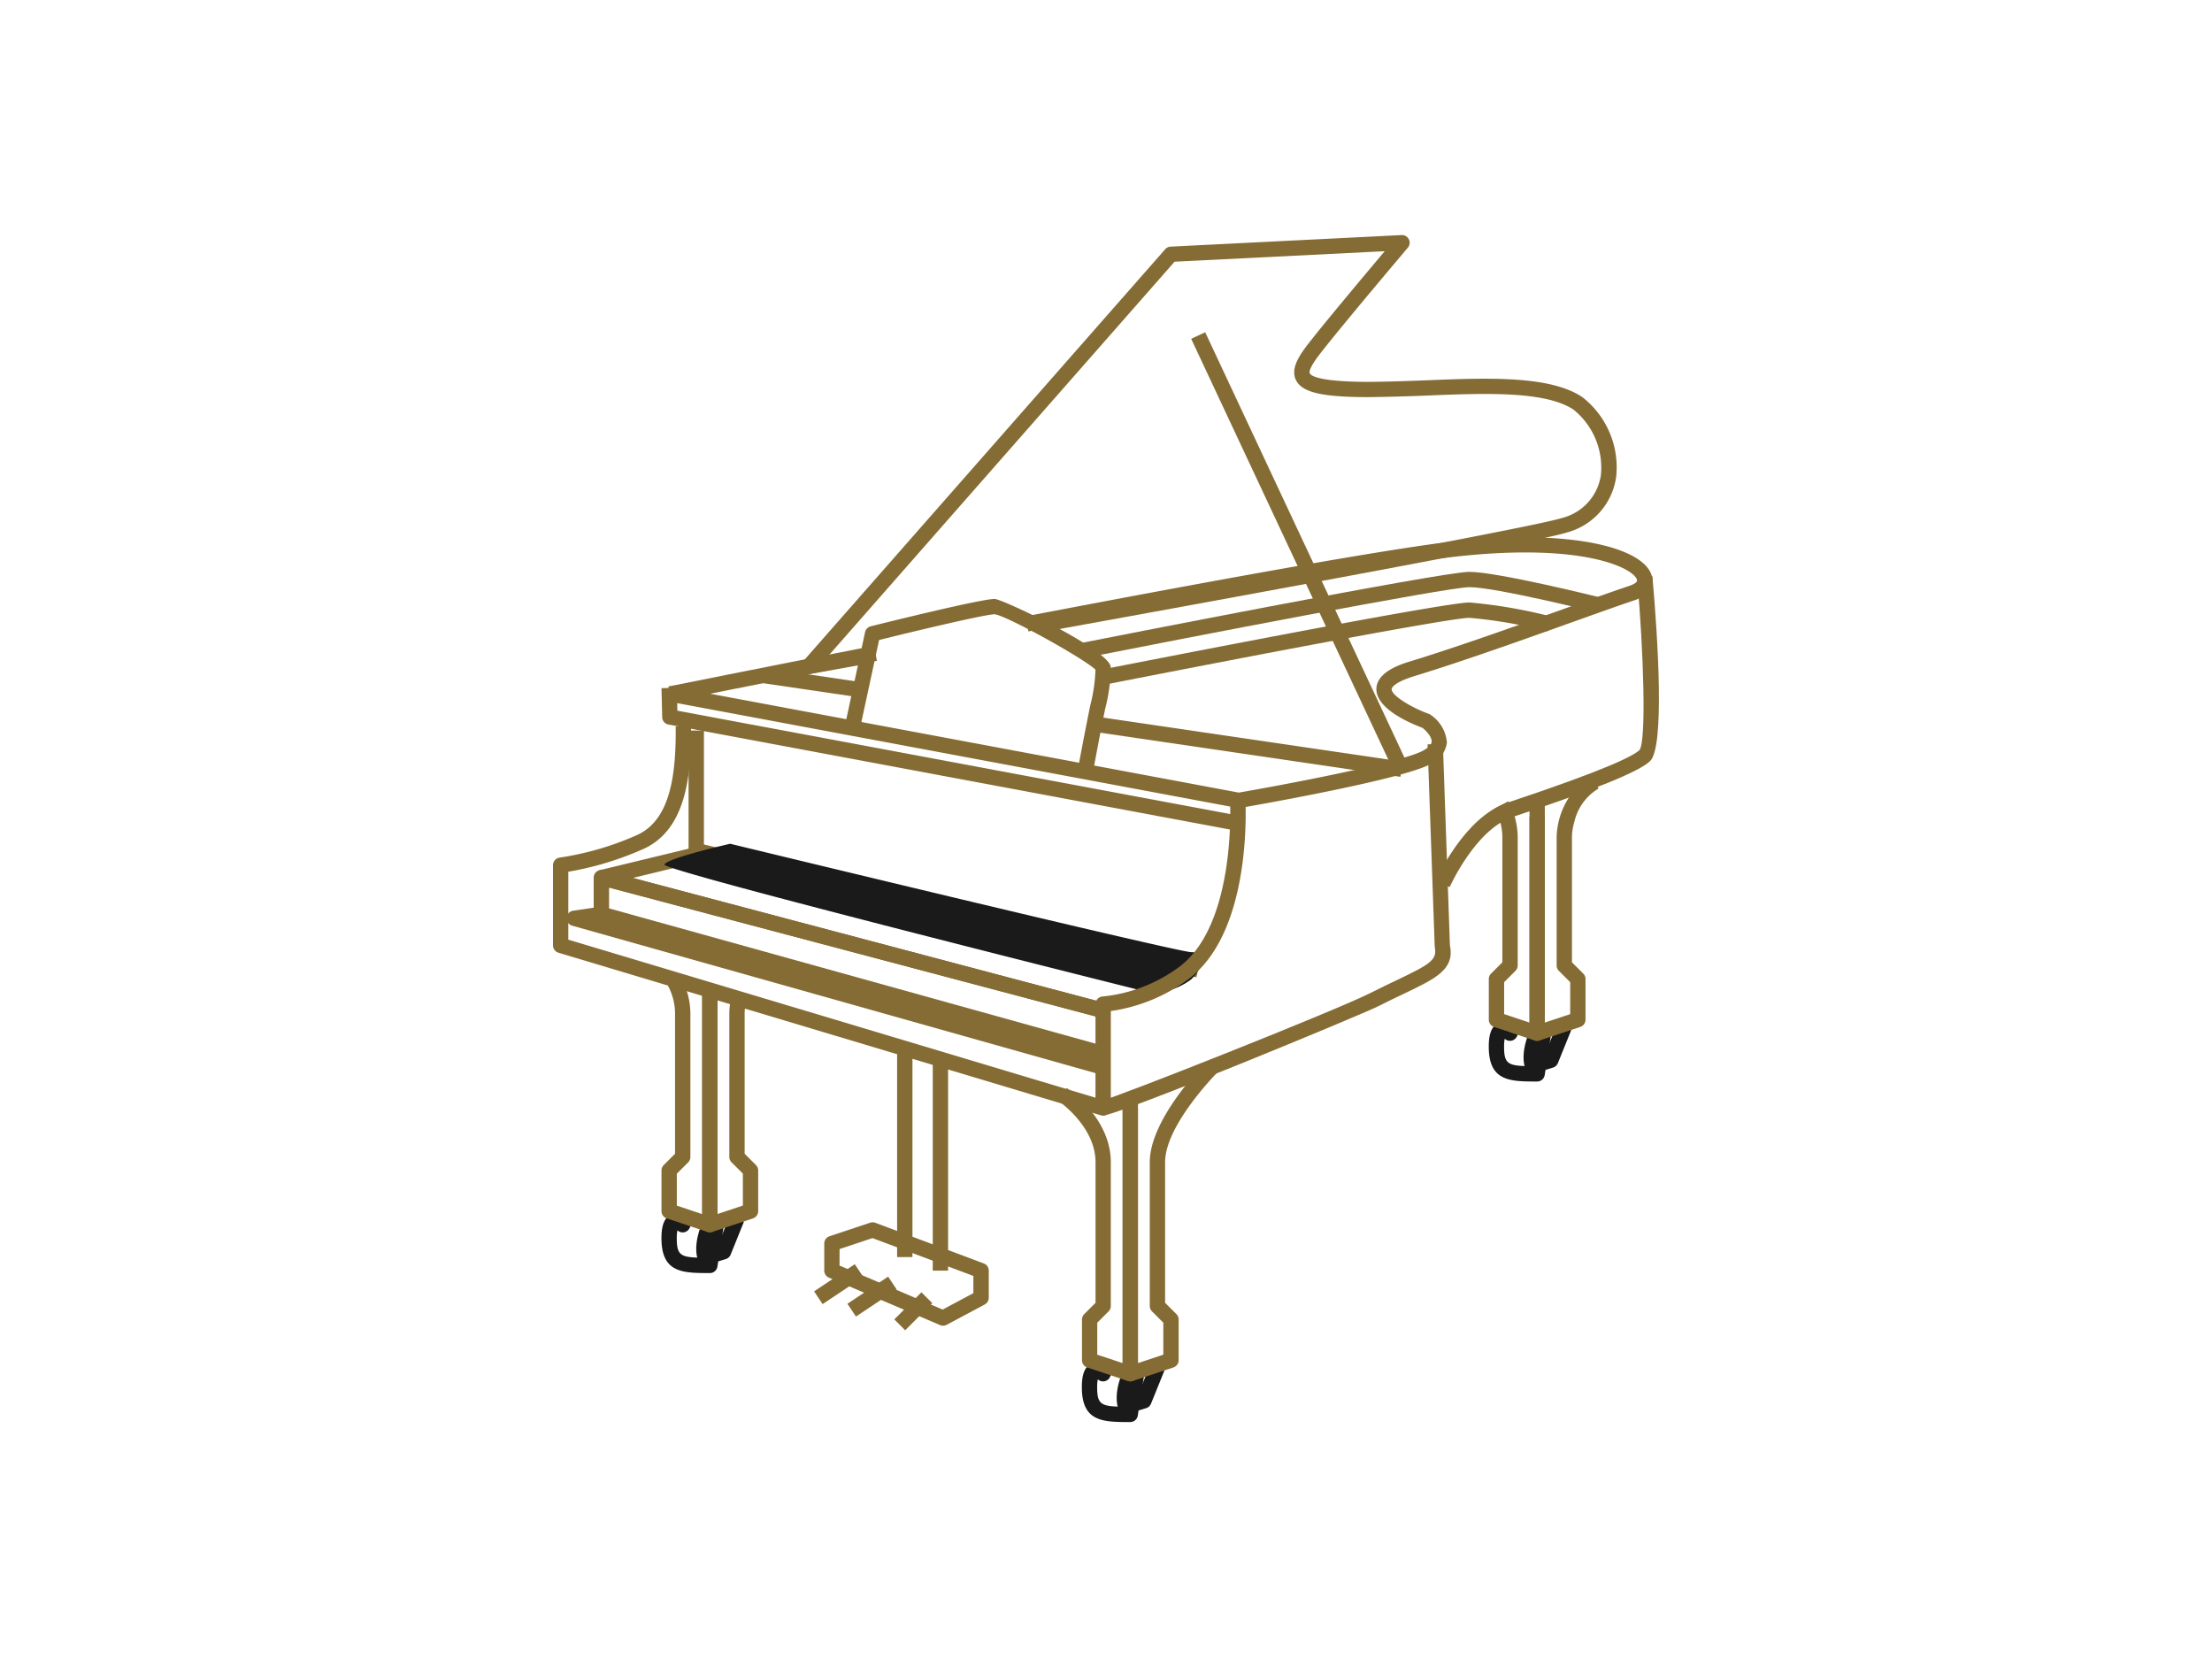 <svg xmlns="http://www.w3.org/2000/svg" xmlns:xlink="http://www.w3.org/1999/xlink" width="160" height="120.002" viewBox="0 0 160 120.002">
  <defs>
    <clipPath id="clip-path">
      <rect id="長方形_23881" data-name="長方形 23881" width="80" height="86.667" fill="none"/>
    </clipPath>
  </defs>
  <g id="common-tokyo-option" transform="translate(-306 -3275.5)">
    <rect id="長方形_5" data-name="長方形 5" width="160" height="120" transform="translate(306 3275.5)" fill="#fff" opacity="0"/>
    <g id="icon" transform="translate(326 3275.5)">
      <circle id="楕円形_5" data-name="楕円形 5" cx="60" cy="60" r="60" transform="translate(0 0.002)" fill="none"/>
      <g id="グループ_17231" data-name="グループ 17231" transform="translate(20 17.003)">
        <g id="グループ_17230" data-name="グループ 17230" transform="translate(0 0)" clip-path="url(#clip-path)">
          <path id="パス_44481" data-name="パス 44481" d="M26.29,71.938a.549.549,0,0,1-.217-.044l-8.04-3.431a.556.556,0,0,1-.337-.51V65.992a.554.554,0,0,1,.379-.525l2.943-.98a.552.552,0,0,1,.37.007l7.848,2.941a.554.554,0,0,1,.359.518v1.961a.554.554,0,0,1-.293.489l-2.751,1.47a.562.562,0,0,1-.262.065M18.8,67.588l7.459,3.183,2.223-1.189V68.338l-7.3-2.737-2.378.791Z" transform="translate(1.925 6.951)" fill="#856c34"/>
          <path id="パス_44482" data-name="パス 44482" d="M39.358,55.284,3.06,45.191a.554.554,0,0,1-.406-.534V42.008a.553.553,0,0,1,.217-.439.547.547,0,0,1,.479-.1l36.3,9.612-.284,1.071-35.6-9.428v1.508l35.893,9.981Z" transform="translate(0.289 4.47)" fill="#856c34"/>
          <path id="パス_44483" data-name="パス 44483" d="M45.572,50.2l-36.3-8.632a.555.555,0,0,1-.427-.538V32.352H9.956v8.24l35.872,8.53Z" transform="translate(0.962 3.489)" fill="#856c34"/>
          <path id="パス_44484" data-name="パス 44484" d="M7.743,30.845,7.525,29.76s6.34-1.275,14.874-2.945l.213,1.088c-8.53,1.667-14.869,2.942-14.869,2.942" transform="translate(0.818 2.892)" fill="#856c34"/>
          <path id="パス_44485" data-name="パス 44485" d="M48.786,39.317a.623.623,0,0,1-.1-.009L7.531,31.61l.2-1.089L48.789,38.2c3.227-.558,11.618-2.138,13.294-3.018.287-.152.634-.389.654-.667.023-.349-.407-.794-.665-1-.889-.33-3.371-1.384-3.333-2.827.031-1.243,1.836-1.794,2.429-1.974,3.361-1.026,7.857-2.631,11.47-3.922,1.843-.658,3.417-1.22,4.421-1.554.293-.1.571-.263.536-.41-.211-.893-4.311-2.982-15-1.457-5.236.747-15,2.486-29.025,5.17l-.208-1.089c14.041-2.687,23.824-4.429,29.076-5.179,9.859-1.406,15.721.135,16.234,2.3.136.581-.123,1.335-1.264,1.715-1,.333-2.566.893-4.4,1.547-3.625,1.3-8.135,2.906-11.52,3.938-1.29.394-1.641.779-1.645.944-.012.46,1.407,1.322,2.683,1.786a.52.52,0,0,1,.132.07,2.66,2.66,0,0,1,1.182,2.012A1.988,1.988,0,0,1,62.6,36.163c-2.194,1.152-13.25,3.065-13.719,3.146a.541.541,0,0,1-.094.008" transform="translate(0.819 2.128)" fill="#856c34"/>
          <path id="パス_44486" data-name="パス 44486" d="M48.733,39.914,7.58,32.217a.551.551,0,0,1-.451-.532l-.051-2.1,1.109-.025.039,1.656,40.712,7.614Z" transform="translate(0.77 3.187)" fill="#856c34"/>
          <path id="パス_44487" data-name="パス 44487" d="M39.548,56.005,1.289,45.224a.554.554,0,0,1,.069-1.081l1.961-.292.124.829,36.405,10.26Z" transform="translate(0.096 4.729)" fill="#856c34"/>
          <rect id="長方形_23871" data-name="長方形 23871" width="1.116" height="37.549" transform="translate(3.355 47.014) rotate(-75.157)" fill="#856c34"/>
          <rect id="長方形_23872" data-name="長方形 23872" width="7.569" height="1.109" transform="translate(3.367 45.94) rotate(-13.592)" fill="#856c34"/>
          <path id="パス_44488" data-name="パス 44488" d="M36.974,36.353l-1.09-.2c.422-2.293.71-3.72.906-4.687a11.958,11.958,0,0,0,.379-2.591c-.866-.835-6.5-3.946-7.3-4.007-.633,0-5.32,1.107-8.352,1.86l-1.4,6.49-1.084-.234,1.471-6.827a.553.553,0,0,1,.408-.42c.809-.2,7.943-1.978,8.963-1.978.568,0,8.4,3.728,8.4,4.948a12.334,12.334,0,0,1-.4,2.977c-.2.963-.481,2.385-.9,4.67" transform="translate(2.07 2.562)" fill="#856c34"/>
          <rect id="長方形_23873" data-name="長方形 23873" width="1.11" height="22.088" transform="translate(39.443 35.975) rotate(-81.638)" fill="#856c34"/>
          <rect id="長方形_23874" data-name="長方形 23874" width="1.108" height="7.05" transform="translate(15.189 32.413) rotate(-81.634)" fill="#856c34"/>
          <path id="パス_44489" data-name="パス 44489" d="M35.845,60.11h-.023l.153-1.1-.077.548-.057-.548c.918-.176,16.923-6.514,19.426-7.787.714-.362,1.353-.667,1.915-.934,2.429-1.157,2.888-1.463,2.7-2.381l-.518-14.651,1.108-.039.507,14.559c.37,1.755-1.018,2.416-3.319,3.512-.554.264-1.185.564-1.889.922-1.105.562-18.809,7.9-19.925,7.9" transform="translate(3.896 3.582)" fill="#856c34"/>
          <path id="パス_44490" data-name="パス 44490" d="M58.6,44.764l-1.016-.445c.083-.188,2.063-4.624,5.2-5.67,7.043-2.345,9.077-3.36,9.544-3.8.5-.716.3-7.037-.173-12.473l1.105-.1c.4,4.56.9,12.362-.173,13.376-.818.769-3.982,2.054-9.952,4.043-2.672.89-4.52,5.022-4.539,5.064" transform="translate(6.263 2.403)" fill="#856c34"/>
          <path id="パス_44491" data-name="パス 44491" d="M16.748,31.75a.554.554,0,0,1-.417-.92L42.522,1.024a.556.556,0,0,1,.389-.187L59.622,0a.555.555,0,0,1,.451.912c-.049.057-4.833,5.709-6.338,7.657-.776,1-.808,1.328-.757,1.43.089.183.673.607,4.171.619,1.334-.006,2.835-.057,4.269-.113,4.379-.177,8.909-.36,11.258,1.205a6.425,6.425,0,0,1,2.461,5.807,4.864,4.864,0,0,1-3.575,4c-1.828.608-21.607,4.247-37.876,7.193l-.2-1.091c22.948-4.153,36.346-6.695,37.723-7.152a3.762,3.762,0,0,0,2.826-3.1,5.384,5.384,0,0,0-1.977-4.738c-2.05-1.366-6.4-1.192-10.6-1.02-1.446.058-2.954.1-4.318.114-3.326-.012-4.727-.348-5.164-1.24-.4-.824.241-1.771.876-2.595,1.151-1.49,4.1-5,5.546-6.721l-15.2.76L18.211,30.372l2.26-.4.2,1.09-3.821.684a.485.485,0,0,1-.1.009" transform="translate(1.761 0)" fill="#856c34"/>
          <path id="パス_44492" data-name="パス 44492" d="M34.6,28.237l-.215-1.087c1.068-.21,26.16-5.161,28.154-5.161S71.695,23.763,72,23.838l-.269,1.076c-.072-.019-7.315-1.817-9.187-1.817-1.564,0-20.7,3.71-27.939,5.14" transform="translate(3.74 2.371)" fill="#856c34"/>
          <path id="パス_44493" data-name="パス 44493" d="M36.1,29.91l-.213-1.087c7.414-1.453,24.838-4.835,26.5-4.835A36.435,36.435,0,0,1,68.276,25l-.242,1.081A33.645,33.645,0,0,0,62.38,25.1c-1.274,0-14.412,2.486-26.282,4.814" transform="translate(3.903 2.587)" fill="#856c34"/>
          <path id="パス_44494" data-name="パス 44494" d="M12.027,39.742s-4.609,1.051-4.758,1.506,35.169,9.277,35.169,9.277a4.848,4.848,0,0,0,2.944-.98c.98-.98.98-1.961,0-1.961s-33.355-7.841-33.355-7.841" transform="translate(0.791 4.286)" fill="#1a1a1a"/>
          <path id="パス_44495" data-name="パス 44495" d="M38,77.928c-1.954,0-3.5,0-3.5-2.515,0-.609.073-1.45.707-1.712a.9.9,0,0,1,.572-.037l.064-.136,1.006.465-.312.672a.554.554,0,0,1-.883.171,2.819,2.819,0,0,0-.047.576c0,1.254.286,1.391,1.914,1.406l.4-2.571,1.1.171-.475,3.041a.554.554,0,0,1-.548.469" transform="translate(3.753 7.93)" fill="#1a1a1a"/>
          <path id="パス_44496" data-name="パス 44496" d="M38.043,77.124l-.319-1.06.5-.15.866-2.141,1.028.415-.966,2.387a.553.553,0,0,1-.354.322Z" transform="translate(4.103 7.956)" fill="#1a1a1a"/>
          <path id="パス_44497" data-name="パス 44497" d="M37.365,77.7c-1.248-1.249-.151-3.485-.1-3.579l.992.494c-.008.016-.778,1.629-.1,2.3Z" transform="translate(4 7.994)" fill="#1a1a1a"/>
          <path id="パス_44498" data-name="パス 44498" d="M38.172,76.91A.533.533,0,0,1,38,76.882l-2.944-.98a.552.552,0,0,1-.378-.525v-2.94a.553.553,0,0,1,.162-.392l.818-.818V61.056c0-2.6-2.67-4.423-2.7-4.44l.616-.922c.13.086,3.189,2.161,3.189,5.362v10.4a.553.553,0,0,1-.162.392l-.818.818v2.312l1.834.61V57.135h1.109V76.356a.554.554,0,0,1-.554.554" transform="translate(3.585 6.006)" fill="#856c34"/>
          <path id="パス_44499" data-name="パス 44499" d="M37.715,77.094a.554.554,0,0,1-.554-.554V56.83H38.27V75.772l1.834-.61V72.849l-.818-.818a.553.553,0,0,1-.162-.392V61.24c0-3.134,3.92-7.087,4.087-7.253l.784.783c-.038.038-3.762,3.794-3.762,6.47V71.41l.818.818a.553.553,0,0,1,.162.392v2.94a.552.552,0,0,1-.378.525l-2.944.98a.533.533,0,0,1-.175.029" transform="translate(4.042 5.822)" fill="#856c34"/>
          <path id="パス_44500" data-name="パス 44500" d="M10.575,68.2c-1.954,0-3.5,0-3.5-2.515,0-.609.073-1.45.707-1.713a.9.9,0,0,1,.572-.035l.063-.137,1.007.465-.31.674a.556.556,0,0,1-.884.171,2.819,2.819,0,0,0-.047.576c0,1.255.286,1.391,1.914,1.406l.4-2.572,1.1.172-.475,3.041a.554.554,0,0,1-.548.469" transform="translate(0.77 6.88)" fill="#1a1a1a"/>
          <path id="パス_44501" data-name="パス 44501" d="M10.614,67.391,10.3,66.33l.5-.148.865-2.141,1.029.414-.966,2.387a.552.552,0,0,1-.354.323Z" transform="translate(1.12 6.906)" fill="#1a1a1a"/>
          <path id="パス_44502" data-name="パス 44502" d="M9.937,67.969c-1.248-1.247-.151-3.485-.1-3.579l.992.494c-.008.016-.778,1.629-.1,2.3Z" transform="translate(1.016 6.944)" fill="#1a1a1a"/>
          <path id="パス_44503" data-name="パス 44503" d="M10.575,66.908a.533.533,0,0,1-.175-.029L7.456,65.9a.553.553,0,0,1-.378-.525V62.432a.552.552,0,0,1,.162-.391l.818-.818V51.053A4.324,4.324,0,0,0,7.508,49l.977-.525a5.424,5.424,0,0,1,.682,2.582v10.4a.552.552,0,0,1-.162.391l-.818.818v2.312l1.834.612v-16h1.109V66.354a.554.554,0,0,1-.554.554" transform="translate(0.77 5.227)" fill="#856c34"/>
          <path id="パス_44504" data-name="パス 44504" d="M10.286,66.825a.554.554,0,0,1-.554-.554V49.237h1.109V65.5l1.834-.612V62.579l-.818-.818a.552.552,0,0,1-.162-.391v-10.4a4.872,4.872,0,0,1,.188-1.286l1.069.294a3.783,3.783,0,0,0-.149.993v10.17l.818.818a.552.552,0,0,1,.162.391v2.941a.553.553,0,0,1-.378.525l-2.944.98a.533.533,0,0,1-.175.029" transform="translate(1.059 5.31)" fill="#856c34"/>
          <path id="パス_44505" data-name="パス 44505" d="M64.547,55.693c-1.954,0-3.5,0-3.5-2.515,0-.609.073-1.45.707-1.712a.9.9,0,0,1,.572-.037l.064-.136,1.006.465-.312.672a.554.554,0,0,1-.883.171,2.819,2.819,0,0,0-.047.576c0,1.255.286,1.391,1.914,1.406l.4-2.571,1.1.171-.475,3.041a.554.554,0,0,1-.548.469" transform="translate(6.64 5.532)" fill="#1a1a1a"/>
          <path id="パス_44506" data-name="パス 44506" d="M64.586,54.889l-.319-1.061.5-.15.866-2.141,1.028.415-.966,2.387a.555.555,0,0,1-.354.323Z" transform="translate(6.99 5.558)" fill="#1a1a1a"/>
          <path id="パス_44507" data-name="パス 44507" d="M63.909,55.466c-1.248-1.247-.151-3.485-.1-3.579l.992.494c-.008.016-.778,1.629-.1,2.3Z" transform="translate(6.887 5.596)" fill="#1a1a1a"/>
          <path id="パス_44508" data-name="パス 44508" d="M64.547,54.3a.533.533,0,0,1-.175-.029l-2.944-.98a.552.552,0,0,1-.378-.525v-2.94a.553.553,0,0,1,.162-.392l.818-.818V39.551a4.331,4.331,0,0,0-.55-2.057l.977-.524a5.423,5.423,0,0,1,.682,2.581v9.291a.553.553,0,0,1-.162.392l-.818.818v2.312l1.834.61V38.081H65.1V53.744a.554.554,0,0,1-.554.554" transform="translate(6.64 3.987)" fill="#856c34"/>
          <path id="パス_44509" data-name="パス 44509" d="M64.258,54.483a.554.554,0,0,1-.554-.554V37.286h1.109V53.16l1.835-.61V50.238l-.819-.818a.553.553,0,0,1-.162-.392V39.736a5.53,5.53,0,0,1,2.512-4.482l.521.977a3.793,3.793,0,0,0-1.765,2.463,4.013,4.013,0,0,0-.16,1.042V48.8l.818.818a.554.554,0,0,1,.163.392v2.94a.553.553,0,0,1-.379.525l-2.944.98a.533.533,0,0,1-.175.029" transform="translate(6.929 3.802)" fill="#856c34"/>
          <rect id="長方形_23875" data-name="長方形 23875" width="1.109" height="15.43" transform="translate(24.891 58.494)" fill="#856c34"/>
          <rect id="長方形_23876" data-name="長方形 23876" width="1.109" height="15.43" transform="translate(27.469 59.475)" fill="#856c34"/>
          <rect id="長方形_23877" data-name="長方形 23877" width="3.537" height="1.109" transform="translate(18.886 76.404) rotate(-33.706)" fill="#856c34"/>
          <rect id="長方形_23878" data-name="長方形 23878" width="3.537" height="1.109" transform="matrix(0.832, -0.555, 0.555, 0.832, 21.298, 77.303)" fill="#856c34"/>
          <rect id="長方形_23879" data-name="長方形 23879" width="2.774" height="1.11" transform="translate(24.688 78.433) rotate(-45)" fill="#856c34"/>
          <rect id="長方形_23880" data-name="長方形 23880" width="1.12" height="34.647" transform="matrix(0.905, -0.424, 0.424, 0.905, 46.161, 7.505)" fill="#856c34"/>
          <path id="パス_44510" data-name="パス 44510" d="M39.795,60.236a.562.562,0,0,1-.16-.023L.395,48.451A.555.555,0,0,1,0,47.92v-5.8a.555.555,0,0,1,.488-.551A21.433,21.433,0,0,0,6.1,39.928c2.479-1.134,2.8-4.6,2.776-7.844l1.109-.007c.02,3.6-.37,7.46-3.423,8.858a22.633,22.633,0,0,1-5.455,1.657v4.914L39.24,58.938v-6.77a.555.555,0,0,1,.528-.553,11.162,11.162,0,0,0,5.576-2.175c4.142-3.155,3.629-12.093,3.622-12.183l1.108-.07c.024.391.557,9.619-4.057,13.133a12.318,12.318,0,0,1-5.668,2.348v7.014a.555.555,0,0,1-.554.554" transform="translate(0 3.459)" fill="#856c34"/>
        </g>
      </g>
    </g>
  </g>
</svg>
